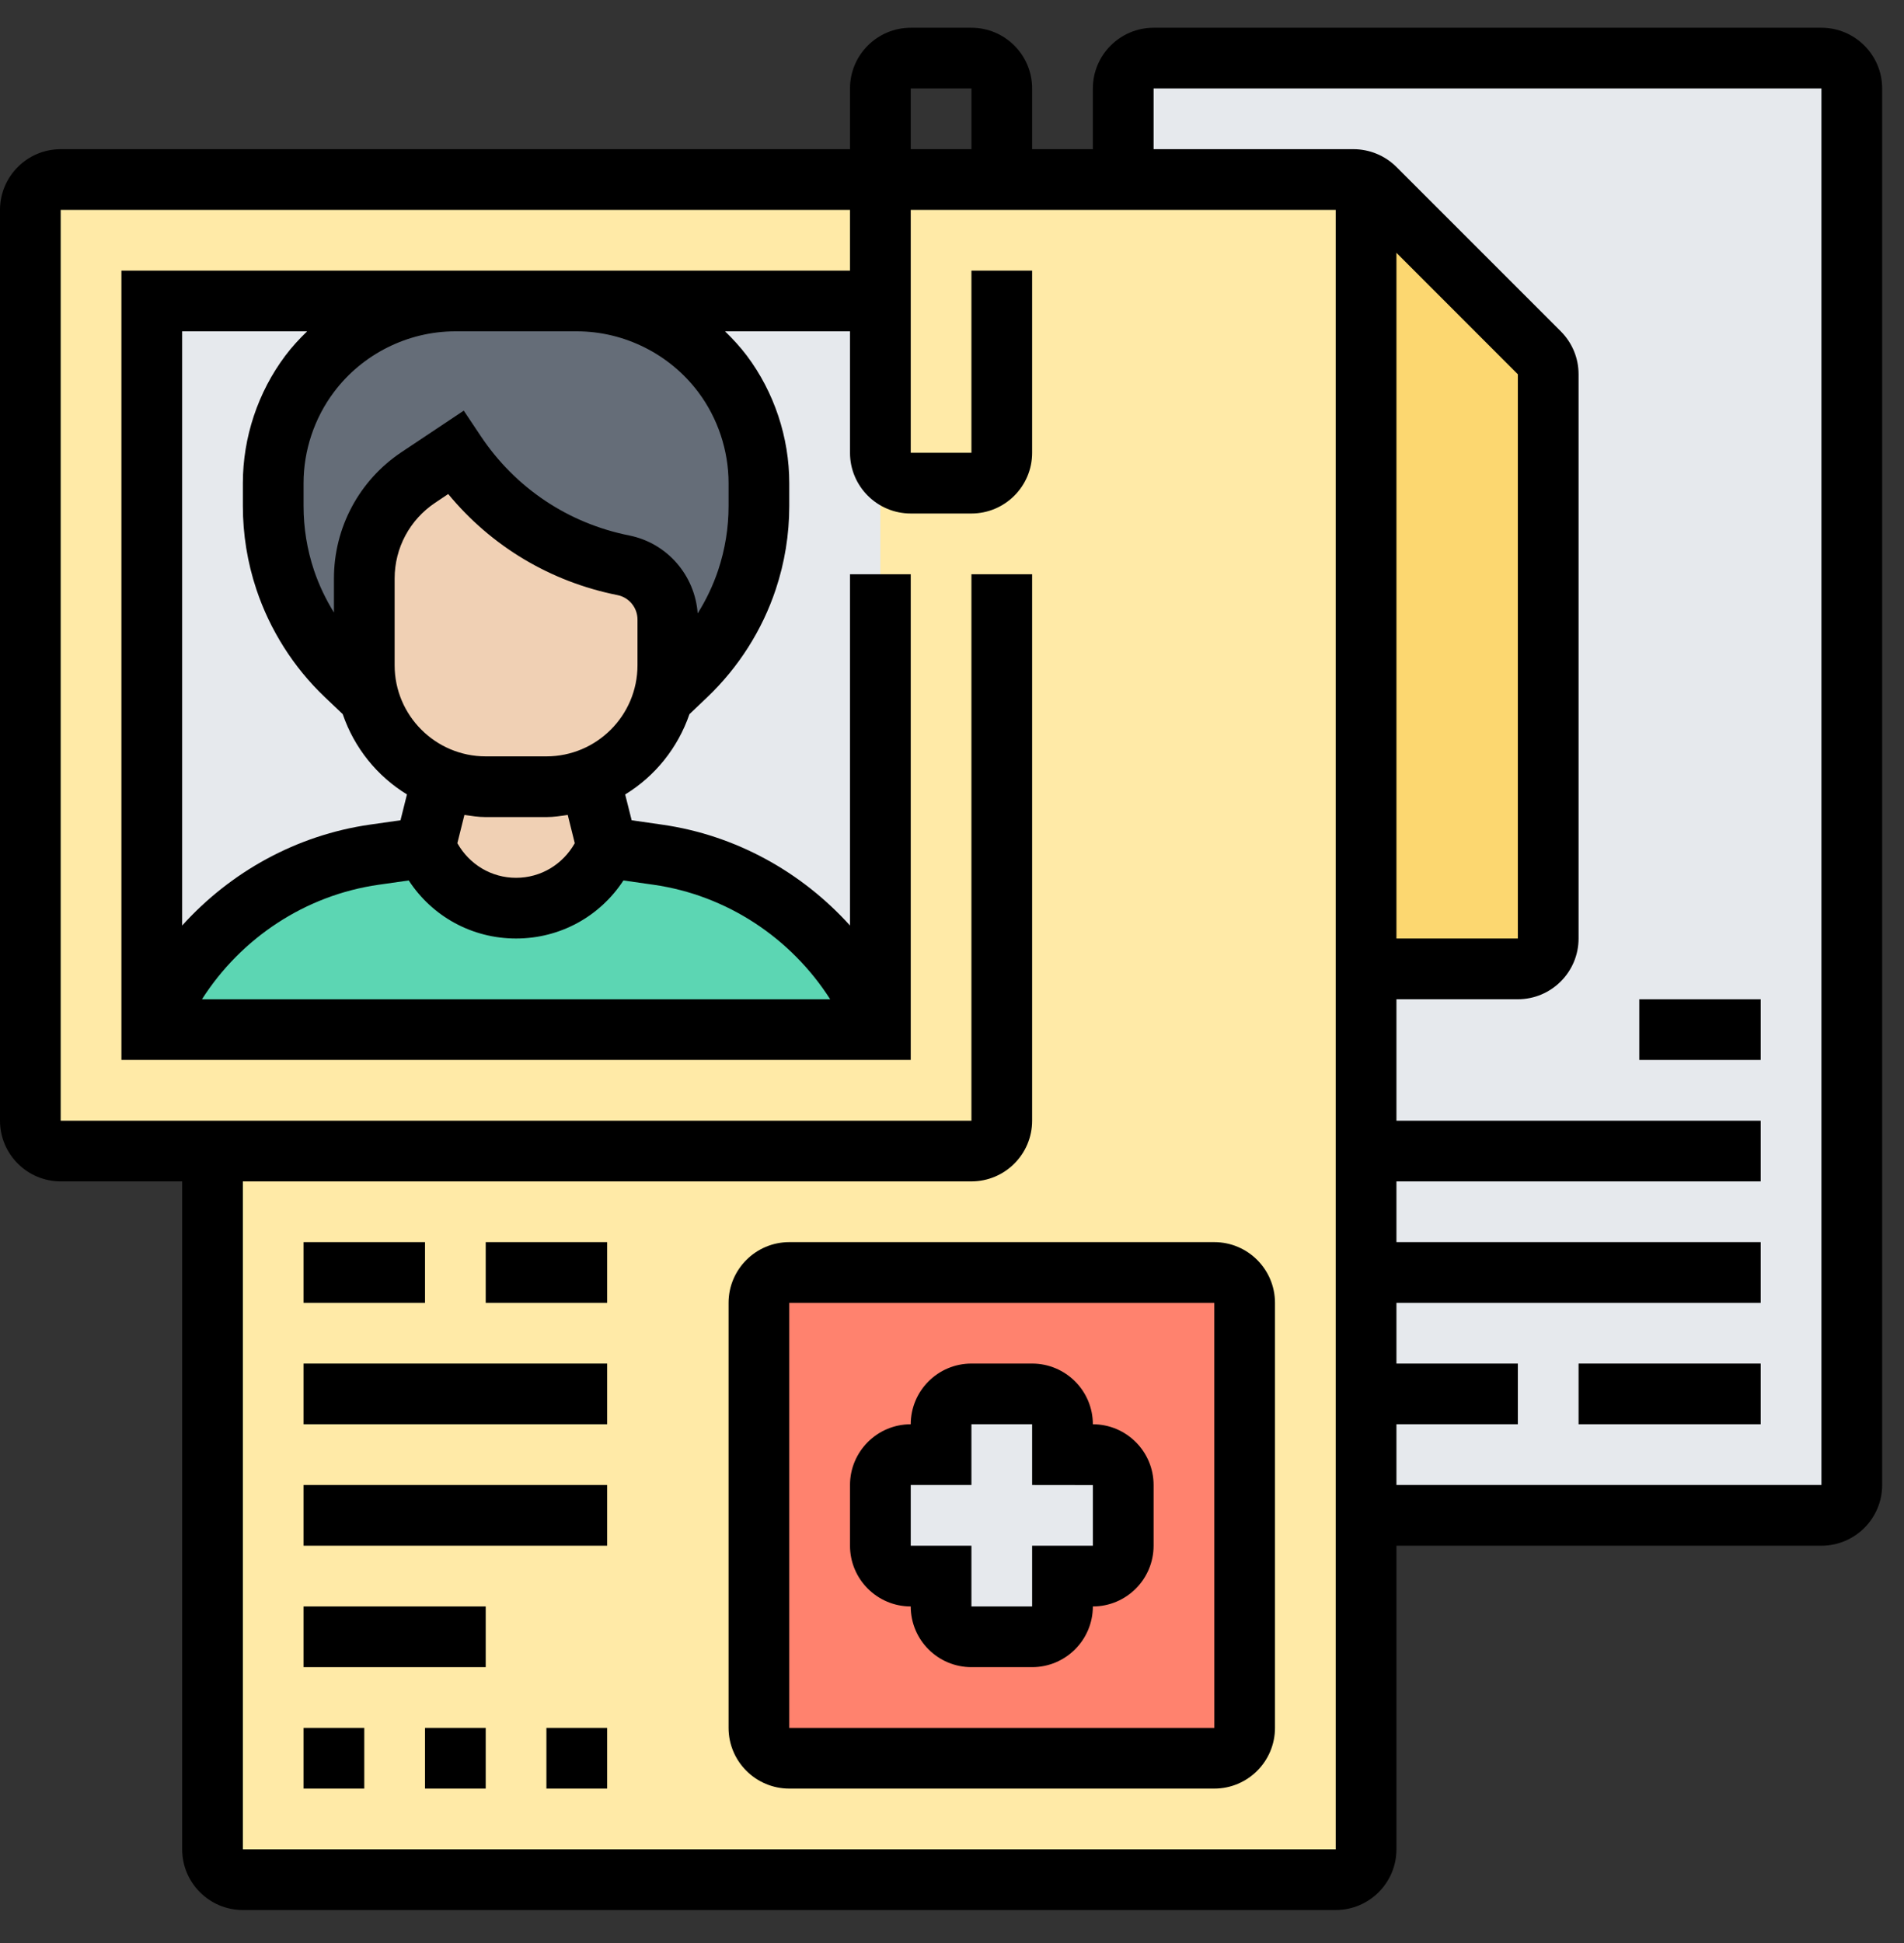 <svg width="49" height="50" viewBox="0 0 49 50" fill="none" xmlns="http://www.w3.org/2000/svg">
<rect x="0" y="0" width="49" height="50" fill="#333333" stroke="none"/>
<path d="M47.656 2.276V38.214C47.656 38.644 47.305 38.995 46.875 38.995H35.156V35.87V32.745V29.62V24.933H39.062C39.492 24.933 39.844 24.581 39.844 24.151V9.628C39.844 9.425 39.758 9.222 39.617 9.081L35.383 4.847C35.32 4.784 35.242 4.73 35.156 4.698V4.691C35.055 4.644 34.945 4.62 34.836 4.62H28.906V2.276C28.906 1.847 29.258 1.495 29.688 1.495H46.875C47.305 1.495 47.656 1.847 47.656 2.276Z" fill="#E6E9ED"/>
<path d="M39.844 9.628V24.151C39.844 24.581 39.492 24.933 39.062 24.933H35.156V4.698C35.242 4.73 35.32 4.784 35.383 4.847L39.617 9.081C39.758 9.222 39.844 9.425 39.844 9.628Z" fill="#FCD770"/>
<path d="M34.836 4.62H28.906H25.781H22.656H1.562C1.133 4.62 0.781 4.972 0.781 5.401V28.839C0.781 29.269 1.133 29.62 1.562 29.62H5.469V47.589C5.469 48.019 5.82 48.37 6.25 48.37H34.375C34.805 48.37 35.156 48.019 35.156 47.589V4.698V4.691C35.055 4.644 34.945 4.62 34.836 4.62Z" fill="#FFEAA7"/>
<path d="M32.031 33.526V44.464C32.031 44.894 31.68 45.245 31.25 45.245H20.312C19.883 45.245 19.531 44.894 19.531 44.464V33.526C19.531 33.097 19.883 32.745 20.312 32.745H31.25C31.68 32.745 32.031 33.097 32.031 33.526Z" fill="#FF826E"/>
<path d="M28.906 38.214V39.776C28.906 40.206 28.555 40.558 28.125 40.558H27.344V41.339C27.344 41.769 26.992 42.12 26.562 42.12H25C24.57 42.12 24.219 41.769 24.219 41.339V40.558H23.438C23.008 40.558 22.656 40.206 22.656 39.776V38.214C22.656 37.784 23.008 37.433 23.438 37.433H24.219V36.651C24.219 36.222 24.57 35.87 25 35.87H26.562C26.992 35.87 27.344 36.222 27.344 36.651V37.433H28.125C28.555 37.433 28.906 37.784 28.906 38.214Z" fill="#E6E9ED"/>
<path d="M14.844 7.745H22.656V10.87V11.652V26.495C21.688 24.081 19.508 22.362 16.93 21.995L15.625 21.808L15.18 20.042V20.034C16.117 19.675 16.836 18.878 17.086 17.894L17.109 17.901L17.664 17.37C18.375 16.691 18.914 15.855 19.227 14.917C19.43 14.308 19.531 13.667 19.531 13.019V12.433C19.531 11.417 19.203 10.433 18.594 9.62C18.156 9.026 17.586 8.558 16.938 8.237C16.297 7.917 15.578 7.745 14.844 7.745Z" fill="#E6E9ED"/>
<path d="M9.477 17.894C9.727 18.878 10.445 19.675 11.383 20.034V20.042L10.938 21.808L9.633 21.995C7.055 22.362 4.875 24.081 3.906 26.495V7.745H11.719C10.242 7.745 8.852 8.441 7.969 9.62C7.359 10.433 7.031 11.417 7.031 12.433V13.019C7.031 13.667 7.133 14.308 7.336 14.917C7.648 15.855 8.188 16.691 8.898 17.37L9.453 17.901L9.477 17.894Z" fill="#E6E9ED"/>
<path d="M3.906 26.495C4.875 24.081 7.055 22.362 9.633 21.995L10.938 21.808L11.023 21.972C11.445 22.831 12.32 23.37 13.281 23.37C14.242 23.37 15.117 22.831 15.539 21.972L15.625 21.808L16.93 21.995C19.508 22.362 21.688 24.081 22.656 26.495H3.906Z" fill="#5CD6B3"/>
<path d="M7.336 14.917C7.133 14.308 7.031 13.667 7.031 13.019V12.433C7.031 11.417 7.359 10.433 7.969 9.62C8.852 8.441 10.242 7.745 11.719 7.745H14.844C15.578 7.745 16.297 7.917 16.938 8.237C17.586 8.558 18.156 9.026 18.594 9.62C19.203 10.433 19.531 11.417 19.531 12.433V13.019C19.531 13.667 19.43 14.308 19.227 14.917C18.914 15.855 18.375 16.691 17.664 17.37L17.109 17.901L17.086 17.894C17.156 17.651 17.188 17.386 17.188 17.12V15.941C17.188 15.261 16.711 14.683 16.047 14.55C15.156 14.37 14.328 14.019 13.594 13.527C12.859 13.034 12.219 12.402 11.719 11.652L10.766 12.284C9.898 12.862 9.375 13.839 9.375 14.886V17.12C9.375 17.386 9.406 17.651 9.477 17.894L9.453 17.901L8.898 17.37C8.188 16.691 7.648 15.855 7.336 14.917Z" fill="#656D78"/>
<path d="M14.062 20.245C14.453 20.245 14.836 20.175 15.18 20.034V20.042L15.625 21.808L15.539 21.972C15.117 22.831 14.242 23.37 13.281 23.37C12.32 23.37 11.445 22.831 11.023 21.972L10.938 21.808L11.383 20.042V20.034C11.727 20.175 12.102 20.245 12.5 20.245H14.062Z" fill="#F0D0B4"/>
<path d="M17.188 15.941V17.12C17.188 17.386 17.156 17.651 17.086 17.894C16.836 18.878 16.117 19.675 15.18 20.034C14.836 20.175 14.453 20.245 14.062 20.245H12.5C12.102 20.245 11.727 20.175 11.383 20.034C10.445 19.675 9.727 18.878 9.477 17.894C9.406 17.651 9.375 17.386 9.375 17.12V14.886C9.375 13.839 9.898 12.862 10.766 12.284L11.719 11.652C12.219 12.402 12.859 13.034 13.594 13.527C14.328 14.019 15.156 14.37 16.047 14.55C16.711 14.683 17.188 15.261 17.188 15.941Z" fill="#F0D0B4"/>
<path d="M28.125 36.651C28.125 35.79 27.424 35.089 26.562 35.089H25C24.138 35.089 23.438 35.79 23.438 36.651C22.576 36.651 21.875 37.352 21.875 38.214V39.776C21.875 40.638 22.576 41.339 23.438 41.339C23.438 42.201 24.138 42.901 25 42.901H26.562C27.424 42.901 28.125 42.201 28.125 41.339C28.987 41.339 29.688 40.638 29.688 39.776V38.214C29.688 37.352 28.987 36.651 28.125 36.651ZM28.125 39.776H26.562V41.339H25V39.776H23.438V38.214H25V36.651H26.562V38.214L28.125 38.216V39.776Z" fill="black"/>
<path d="M31.25 31.964H20.312C19.451 31.964 18.75 32.665 18.75 33.526V44.464C18.75 45.326 19.451 46.026 20.312 46.026H31.25C32.112 46.026 32.812 45.326 32.812 44.464V33.526C32.812 32.665 32.112 31.964 31.25 31.964ZM20.312 44.464V33.526H31.25L31.251 44.464H20.312Z" fill="black"/>
<path d="M7.812 44.464H9.375V46.026H7.812V44.464Z" fill="black"/>
<path d="M10.938 44.464H12.5V46.026H10.938V44.464Z" fill="black"/>
<path d="M14.062 44.464H15.625V46.026H14.062V44.464Z" fill="black"/>
<path d="M7.812 41.339H12.5V42.901H7.812V41.339Z" fill="black"/>
<path d="M7.812 38.214H15.625V39.776H7.812V38.214Z" fill="black"/>
<path d="M7.812 35.089H15.625V36.651H7.812V35.089Z" fill="black"/>
<path d="M7.812 31.964H10.938V33.526H7.812V31.964Z" fill="black"/>
<path d="M12.5 31.964H15.625V33.526H12.5V31.964Z" fill="black"/>
<path d="M46.875 0.714H29.688C28.826 0.714 28.125 1.415 28.125 2.276V3.839H26.562V2.276C26.562 1.415 25.862 0.714 25 0.714H23.438C22.576 0.714 21.875 1.415 21.875 2.276V3.839H1.562C0.701 3.839 0 4.54 0 5.401V28.839C0 29.701 0.701 30.401 1.562 30.401H4.688V47.589C4.688 48.451 5.388 49.151 6.25 49.151H34.375C35.237 49.151 35.938 48.451 35.938 47.589V39.776H46.875C47.737 39.776 48.438 39.076 48.438 38.214V2.276C48.438 1.415 47.737 0.714 46.875 0.714ZM23.438 2.276H25V3.839H23.438V2.276ZM6.25 47.589V30.401H25C25.862 30.401 26.562 29.701 26.562 28.839V14.777H25V28.839H1.562V5.401H21.875V6.964H3.125V27.276H23.438V14.777H21.875V23.817C20.629 22.437 18.931 21.491 17.04 21.221L16.256 21.108L16.089 20.444C16.859 19.973 17.445 19.245 17.743 18.378L18.206 17.937C19.006 17.174 19.615 16.216 19.964 15.168C20.195 14.475 20.312 13.752 20.312 13.02V12.433C20.312 11.257 19.924 10.091 19.219 9.151C19.049 8.926 18.859 8.721 18.659 8.526H21.875V11.652C21.875 12.513 22.576 13.214 23.438 13.214H25C25.862 13.214 26.562 12.513 26.562 11.652V6.964H25V11.652H23.438V5.401H34.375V47.589H6.25ZM17.969 10.089C18.473 10.76 18.75 11.593 18.75 12.433V13.02C18.75 13.584 18.66 14.14 18.482 14.673C18.352 15.063 18.173 15.437 17.955 15.785C17.884 14.806 17.172 13.976 16.196 13.78C14.619 13.465 13.26 12.555 12.369 11.217L11.935 10.567L10.333 11.635C9.244 12.362 8.594 13.576 8.594 14.887V15.762C8.383 15.419 8.208 15.055 8.08 14.673C7.902 14.14 7.812 13.584 7.812 13.02V12.433C7.812 11.593 8.09 10.76 8.594 10.089C9.327 9.111 10.496 8.526 11.719 8.526H14.844C16.066 8.526 17.235 9.111 17.969 10.089ZM6.598 15.167C6.948 16.216 7.556 17.174 8.356 17.936L8.82 18.377C9.117 19.244 9.703 19.972 10.473 20.443L10.307 21.108L9.523 21.22C7.631 21.491 5.934 22.436 4.688 23.817V8.526H7.904C7.704 8.721 7.513 8.926 7.344 9.151C6.638 10.091 6.25 11.257 6.25 12.433V13.02C6.25 13.752 6.367 14.475 6.598 15.167ZM9.745 22.767L10.519 22.657C11.126 23.586 12.151 24.151 13.281 24.151C14.412 24.151 15.437 23.586 16.044 22.657L16.818 22.767C18.706 23.037 20.357 24.137 21.365 25.714H5.198C6.205 24.137 7.856 23.037 9.745 22.767ZM14.792 21.698C14.483 22.246 13.916 22.589 13.281 22.589C12.646 22.589 12.08 22.246 11.77 21.698L11.952 20.971C12.133 20.997 12.312 21.026 12.5 21.026H14.062C14.25 21.026 14.43 20.997 14.611 20.971L14.792 21.698ZM14.062 19.464H12.5C11.208 19.464 10.156 18.412 10.156 17.12V14.887C10.156 14.101 10.546 13.373 11.2 12.937L11.535 12.713C12.641 14.055 14.162 14.969 15.891 15.314C16.19 15.373 16.406 15.638 16.406 15.942V17.12C16.406 18.412 15.355 19.464 14.062 19.464ZM35.938 6.506L39.062 9.631V24.151H35.938V6.506ZM46.875 38.214H35.938V36.651H39.062V35.089H35.938V33.526H45.312V31.964H35.938V30.401H45.312V28.839H35.938V25.714H39.062C39.924 25.714 40.625 25.013 40.625 24.151V9.631C40.625 9.214 40.462 8.822 40.167 8.526L35.938 4.297C35.647 4.005 35.244 3.839 34.833 3.839H29.688V2.276H46.875V38.214Z" fill="black"/>
<path d="M40.625 35.089H45.312V36.651H40.625V35.089Z" fill="black"/>
<path d="M42.188 25.714H45.312V27.276H42.188V25.714Z" fill="black"/>
</svg>
